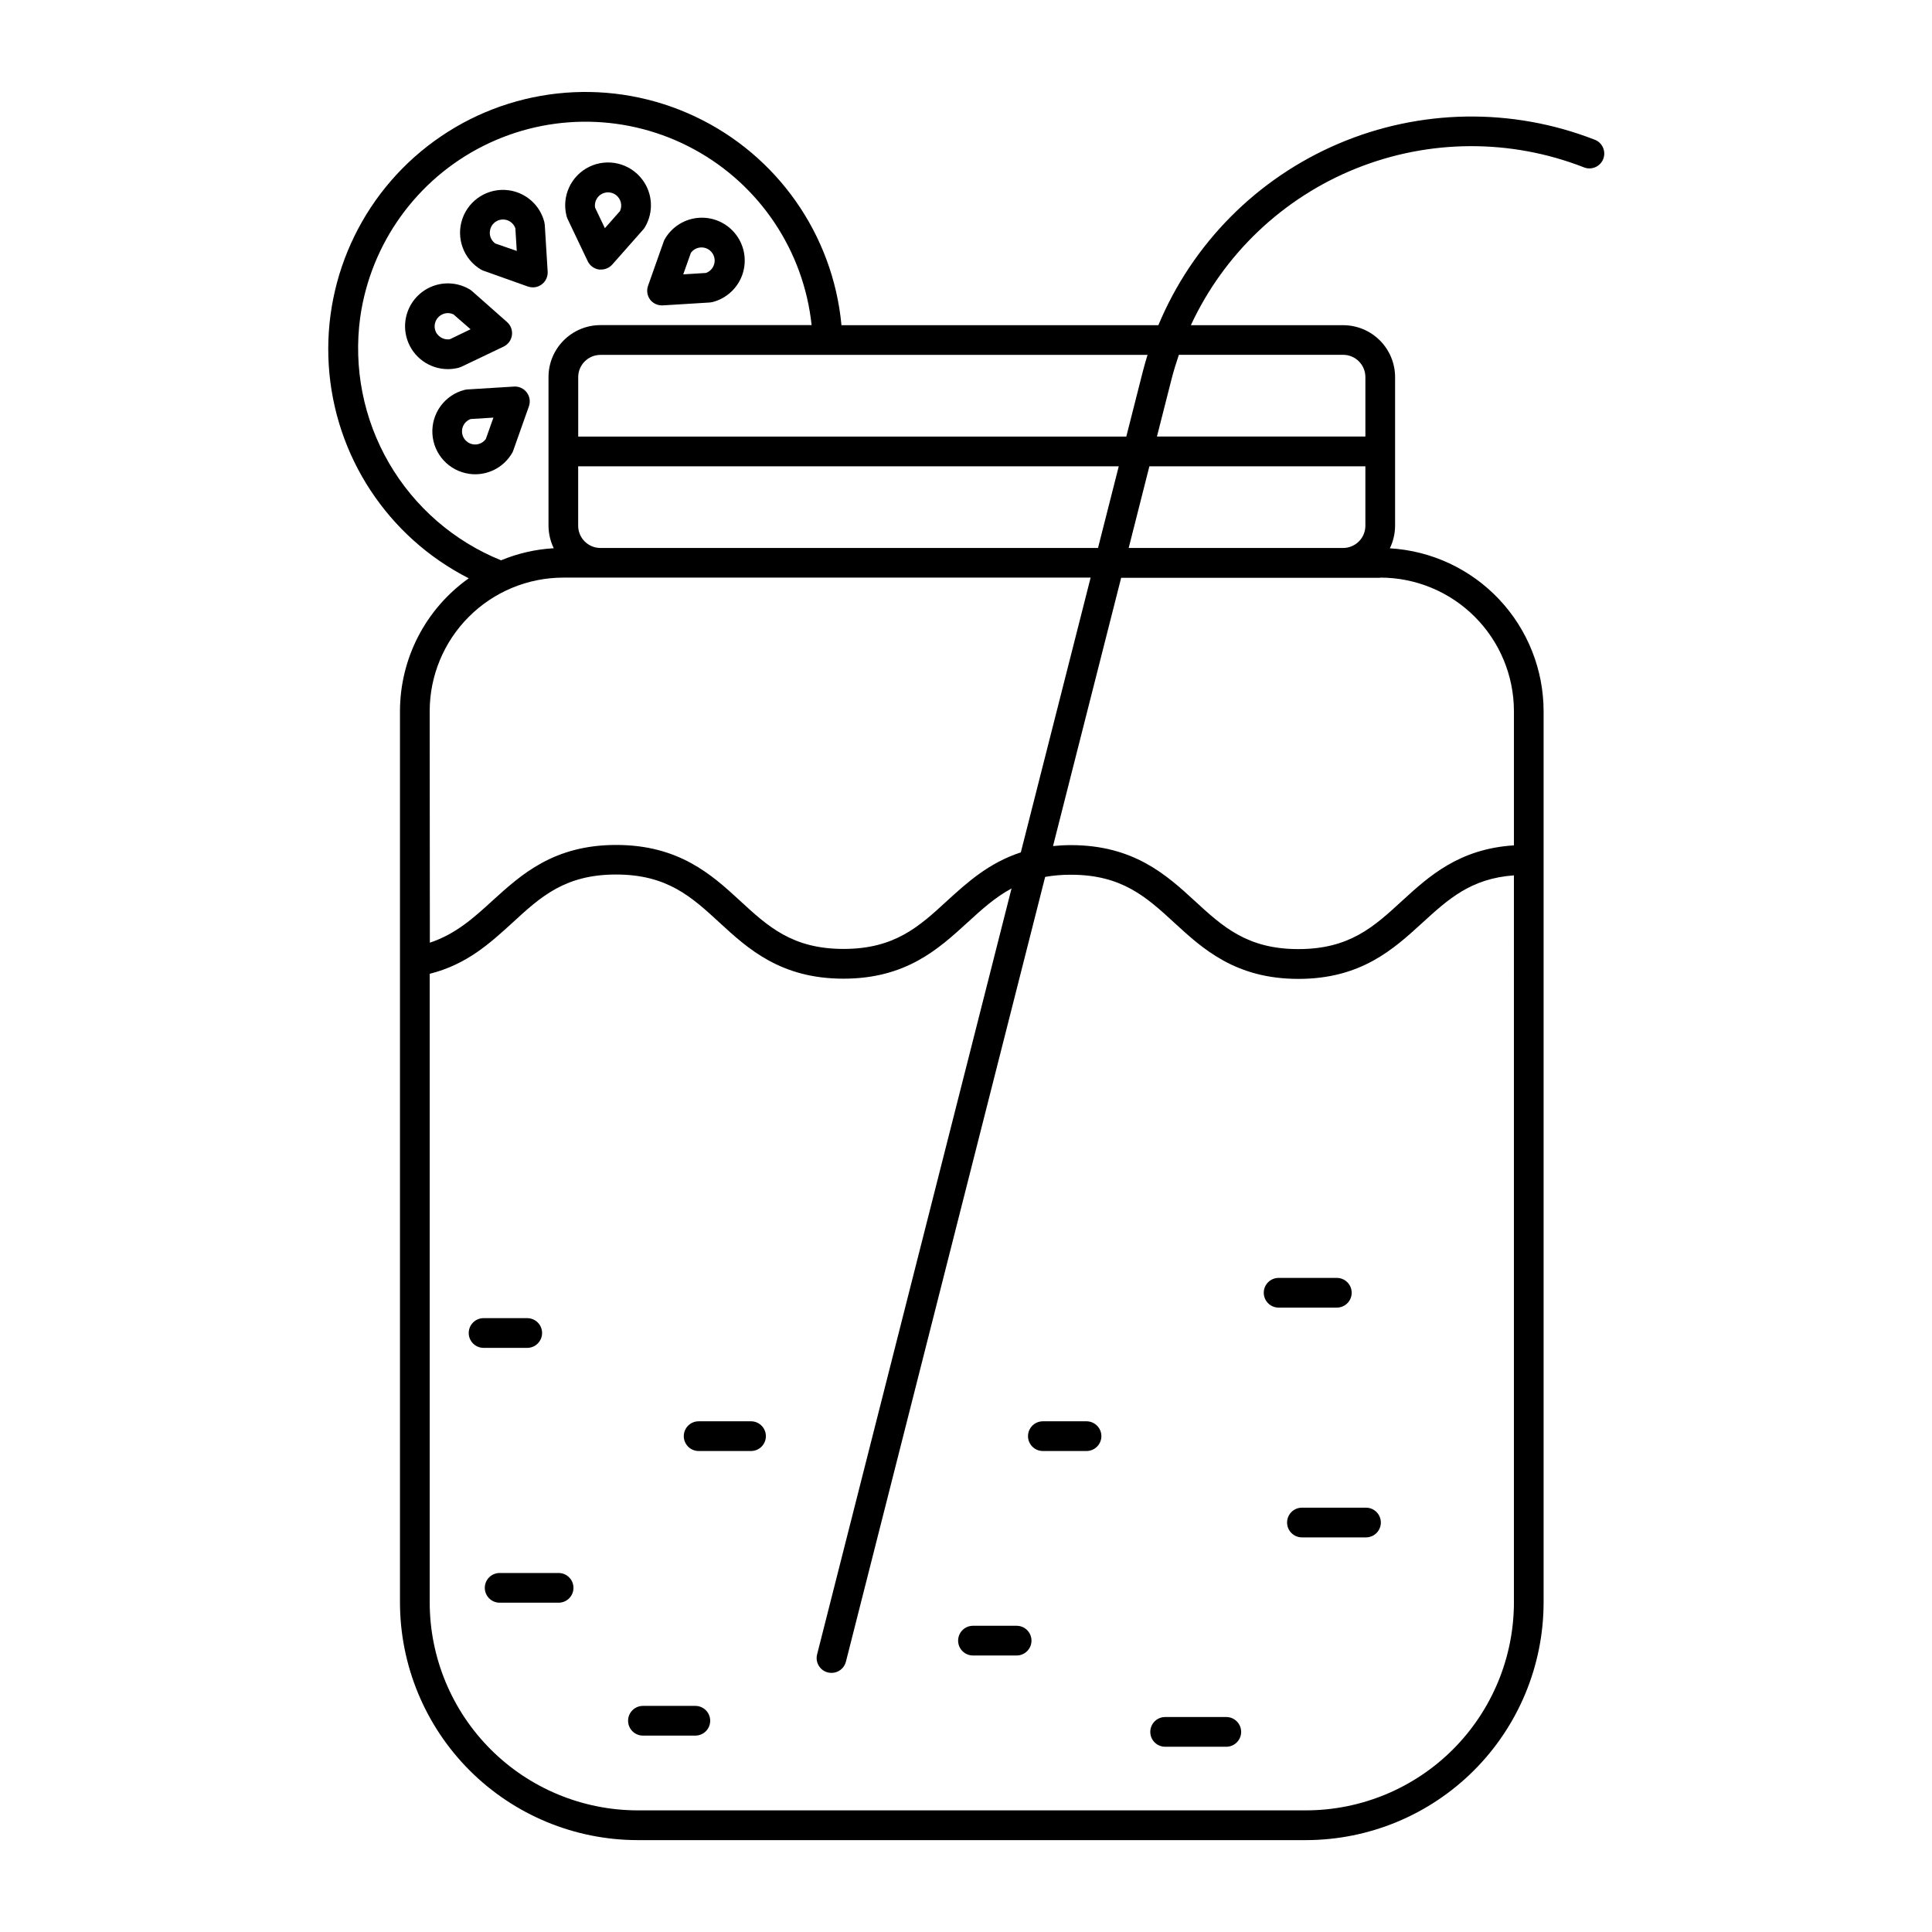 <?xml version="1.0" encoding="UTF-8"?>
<!-- Uploaded to: SVG Repo, www.svgrepo.com, Generator: SVG Repo Mixer Tools -->
<svg fill="#000000" width="800px" height="800px" version="1.1" viewBox="144 144 512 512" xmlns="http://www.w3.org/2000/svg">
 <g>
  <path d="m468.98 599.03h-16.207c-2.172 0-3.934 1.766-3.934 3.938 0 2.176 1.762 3.938 3.934 3.938h16.207c2.176 0 3.938-1.762 3.938-3.938 0-2.172-1.762-3.938-3.938-3.938z"/>
  <path d="m343 520.66h-13.855c-2.172 0-3.934 1.762-3.934 3.938 0 2.172 1.762 3.934 3.934 3.934h13.887c2.172 0 3.934-1.762 3.934-3.934 0-2.176-1.762-3.938-3.934-3.938z"/>
  <path d="m292.04 560.86h-15.629c-2.172 0-3.934 1.762-3.934 3.938 0 2.172 1.762 3.934 3.934 3.934h15.629c2.172 0 3.934-1.762 3.934-3.934 0-2.176-1.762-3.938-3.934-3.938z"/>
  <path d="m328.27 596.08h-13.883c-2.176 0-3.938 1.762-3.938 3.934 0 2.176 1.762 3.938 3.938 3.938h13.883c2.176 0 3.938-1.762 3.938-3.938 0-2.172-1.762-3.934-3.938-3.934z"/>
  <path d="m431.94 520.66h-11.57c-2.172 0-3.938 1.762-3.938 3.938 0 2.172 1.766 3.934 3.938 3.934h11.57c2.176 0 3.938-1.762 3.938-3.934 0-2.176-1.762-3.938-3.938-3.938z"/>
  <path d="m506 543.55h-16.973c-2.176 0-3.938 1.762-3.938 3.938 0 2.172 1.762 3.934 3.938 3.934h16.973c2.176 0 3.938-1.762 3.938-3.934 0-2.176-1.762-3.938-3.938-3.938z"/>
  <path d="m413.42 574.85h-11.574c-2.172 0-3.934 1.762-3.934 3.934 0 2.176 1.762 3.938 3.934 3.938h11.574c2.172 0 3.934-1.762 3.934-3.938 0-2.172-1.762-3.934-3.934-3.934z"/>
  <path d="m566.5 180.98c-21.867-8.496-46.188-8.105-67.773 1.09-21.582 9.191-38.719 26.457-47.746 48.109h-83.984c-2.246-23.996-16.996-45.027-38.797-55.301-21.801-10.277-47.41-8.277-67.348 5.266-19.941 13.539-31.242 36.605-29.73 60.66 1.516 24.055 15.621 45.52 37.102 56.453-11.43 8.105-18.223 21.246-18.227 35.258v236.16c0.02 16.695 6.66 32.703 18.465 44.512 11.809 11.805 27.816 18.445 44.512 18.465h177.12c16.695-0.02 32.703-6.66 44.512-18.465 11.805-11.809 18.445-27.816 18.465-44.512v-236.16c-0.004-11.039-4.223-21.66-11.797-29.691-7.574-8.031-17.93-12.867-28.949-13.516 0.906-1.867 1.379-3.918 1.387-5.992v-39.359c0-3.656-1.453-7.16-4.035-9.742-2.586-2.586-6.09-4.035-9.742-4.035h-40.344c8.777-18.895 24.418-33.742 43.746-41.516 19.328-7.777 40.895-7.906 60.312-0.355 0.98 0.426 2.094 0.434 3.078 0.02 0.988-0.41 1.766-1.207 2.152-2.203 0.387-0.996 0.352-2.109-0.094-3.078-0.449-0.969-1.273-1.719-2.285-2.066zm-118.39 57.07c-0.473 1.523-0.91 3.062-1.309 4.625l-4.32 17.023h-145.25v-15.742c0-3.262 2.641-5.906 5.902-5.906zm0.492 29.52h57.238v15.746c0 3.258-2.641 5.902-5.902 5.902h-56.824zm-8.117 0-5.5 21.648h-131.86c-3.262 0-5.906-2.644-5.906-5.902v-15.742zm-201.03-39.43c2.754-19.586 14.945-36.578 32.617-45.465 17.676-8.883 38.586-8.531 55.949 0.945 17.367 9.473 28.977 26.867 31.066 46.539h-55.949c-7.609 0-13.777 6.168-13.777 13.777v39.359c0.008 2.074 0.48 4.125 1.391 5.992-4.801 0.273-9.523 1.355-13.965 3.199-12.488-5.051-22.938-14.121-29.699-25.773s-9.445-25.223-7.633-38.574zm18.418 104.36c0-9.395 3.734-18.406 10.379-25.047 6.641-6.644 15.652-10.379 25.047-10.379h139.73l-18.5 72.816c-8.512 2.785-14.25 8.02-19.492 12.793-7.477 6.887-13.941 12.793-27.484 12.793-13.539 0-19.996-5.902-27.465-12.793-7.469-6.887-16.195-14.762-32.785-14.762-16.59 0-25.199 7.871-32.785 14.762-4.981 4.555-9.742 8.855-16.602 11.141zm287.33 236.16h0.004c-0.016 14.609-5.828 28.617-16.156 38.949-10.332 10.328-24.34 16.141-38.949 16.156h-177.12c-14.609-0.016-28.617-5.828-38.945-16.156-10.332-10.332-16.145-24.34-16.16-38.949v-166.59c9.84-2.481 15.961-8.09 21.914-13.52 7.477-6.887 13.934-12.793 27.473-12.793 13.539 0 19.996 5.902 27.473 12.793 7.477 6.887 16.188 14.809 32.777 14.809s25.199-7.871 32.797-14.809c3.828-3.504 7.391-6.75 11.758-9.094l-51.527 202.98c-0.535 2.106 0.738 4.246 2.844 4.781 0.32 0.078 0.652 0.117 0.984 0.117 1.793 0 3.359-1.215 3.805-2.949l52.805-208c2.25-0.391 4.531-0.582 6.816-0.57 13.539 0 20.004 5.902 27.492 12.793 7.488 6.887 16.195 14.809 32.797 14.809 16.602 0 25.199-7.871 32.797-14.809 6.887-6.289 12.898-11.809 24.324-12.625zm-35.426-271.59h0.004c9.395 0 18.406 3.734 25.051 10.379 6.641 6.641 10.375 15.652 10.375 25.047v35.531c-14.562 0.926-22.543 8.215-29.637 14.699-7.477 6.887-13.941 12.793-27.484 12.793-13.539 0-20.004-5.902-27.492-12.793-7.488-6.887-16.195-14.762-32.797-14.762-1.664 0-3.227 0.098-4.734 0.246l18.055-71.094h68.664zm-9.84-59.039h0.004c3.262 0 5.902 2.644 5.902 5.906v15.742h-55.238l3.836-15.086c0.562-2.223 1.25-4.41 1.969-6.562z"/>
  <path d="m287.66 497.26c0-1.043-0.414-2.047-1.152-2.785-0.738-0.738-1.738-1.152-2.781-1.152h-11.574c-2.172 0-3.934 1.762-3.934 3.938 0 2.172 1.762 3.938 3.934 3.938h11.574c1.043 0 2.043-0.418 2.781-1.156 0.738-0.738 1.152-1.738 1.152-2.781z"/>
  <path d="m502.21 486.59c0-1.043-0.414-2.043-1.152-2.781-0.738-0.738-1.738-1.152-2.781-1.152h-15.43c-2.172 0-3.938 1.762-3.938 3.934 0 2.176 1.766 3.938 3.938 3.938h15.43c1.043 0 2.043-0.414 2.781-1.152s1.152-1.742 1.152-2.785z"/>
  <path d="m294.41 202.01 5.344 11.219c0.57 1.191 1.699 2.019 3.012 2.203 0.18 0.008 0.359 0.008 0.539 0 1.129 0 2.207-0.484 2.953-1.328l8.227-9.309c0.168-0.191 0.316-0.402 0.441-0.621 2.344-3.953 2.059-8.934-0.715-12.594-3.262-4.332-9.129-5.754-14.012-3.398-4.879 2.356-7.418 7.832-6.055 13.078 0.066 0.258 0.156 0.508 0.266 0.75zm8.629-6.336c1.285-0.961 3.059-0.926 4.301 0.086 1.242 1.016 1.637 2.742 0.957 4.191l-3.996 4.516-2.598-5.441v0.004c-0.211-1.281 0.305-2.574 1.336-3.356z"/>
  <path d="m265.54 241.46c0.242-0.066 0.48-0.152 0.711-0.254l11.207-5.352v-0.004c1.195-0.566 2.023-1.695 2.207-3.004 0.184-1.309-0.301-2.625-1.293-3.5l-9.309-8.227c-0.191-0.164-0.395-0.312-0.609-0.441-3.957-2.344-8.938-2.059-12.605 0.719-3.887 2.941-5.465 8.035-3.922 12.66 1.543 4.625 5.867 7.75 10.742 7.766 0.969 0 1.934-0.121 2.871-0.363zm-5.637-8.855c-0.566-0.742-0.812-1.68-0.684-2.602 0.129-0.926 0.625-1.762 1.371-2.316 1.035-0.793 2.422-0.934 3.594-0.367l4.516 3.938-5.481 2.648c-1.266 0.191-2.539-0.32-3.316-1.34z"/>
  <path d="m271.53 215.46c0.215 0.133 0.449 0.238 0.688 0.316l11.672 4.152c0.422 0.148 0.863 0.223 1.309 0.227 1.086 0.004 2.129-0.445 2.875-1.238 0.742-0.793 1.129-1.859 1.062-2.945l-0.766-12.398h-0.004c-0.02-0.25-0.059-0.5-0.117-0.746-1.141-4.453-4.863-7.777-9.418-8.402-5.359-0.738-10.496 2.406-12.281 7.516-1.781 5.106 0.285 10.766 4.941 13.52zm2.312-10.293c0.223-1.586 1.5-2.816 3.094-2.981 1.598-0.164 3.098 0.781 3.637 2.293l0.375 6.023-5.676-1.969h-0.004c-1.078-0.758-1.633-2.062-1.426-3.367z"/>
  <path d="m279.7 264.09c0.129-0.215 0.234-0.445 0.312-0.68l4.152-11.719c0.441-1.246 0.23-2.625-0.559-3.68-0.793-1.055-2.059-1.645-3.375-1.566l-12.398 0.766c-0.254 0.02-0.504 0.059-0.75 0.121-5.242 1.355-8.797 6.231-8.488 11.637 0.309 5.41 4.394 9.848 9.758 10.602 0.527 0.078 1.062 0.117 1.594 0.117 4.016-0.008 7.723-2.141 9.754-5.598zm-6.957-3.738v-0.004c-0.938 1.301-2.637 1.793-4.121 1.199-1.484-0.594-2.375-2.121-2.156-3.707 0.176-1.285 1.051-2.363 2.273-2.793l6.023-0.375z"/>
  <path d="m316.26 223.37c0.742 0.984 1.91 1.566 3.148 1.562h0.234l12.457-0.766c0.25-0.02 0.496-0.062 0.738-0.117 3.676-0.949 6.637-3.672 7.891-7.254 1.25-3.586 0.629-7.559-1.66-10.59-2.289-3.027-5.941-4.715-9.73-4.492-3.789 0.227-7.219 2.328-9.133 5.606-0.133 0.219-0.238 0.449-0.316 0.688l-4.144 11.711h0.004c-0.445 1.227-0.254 2.594 0.512 3.652zm10.824-12.348-0.004-0.004c0.648-0.898 1.684-1.434 2.789-1.445 1.109-0.012 2.156 0.5 2.82 1.387 0.668 0.883 0.875 2.031 0.559 3.09-0.316 1.062-1.121 1.91-2.16 2.285l-6.023 0.375z"/>
 </g>
</svg>